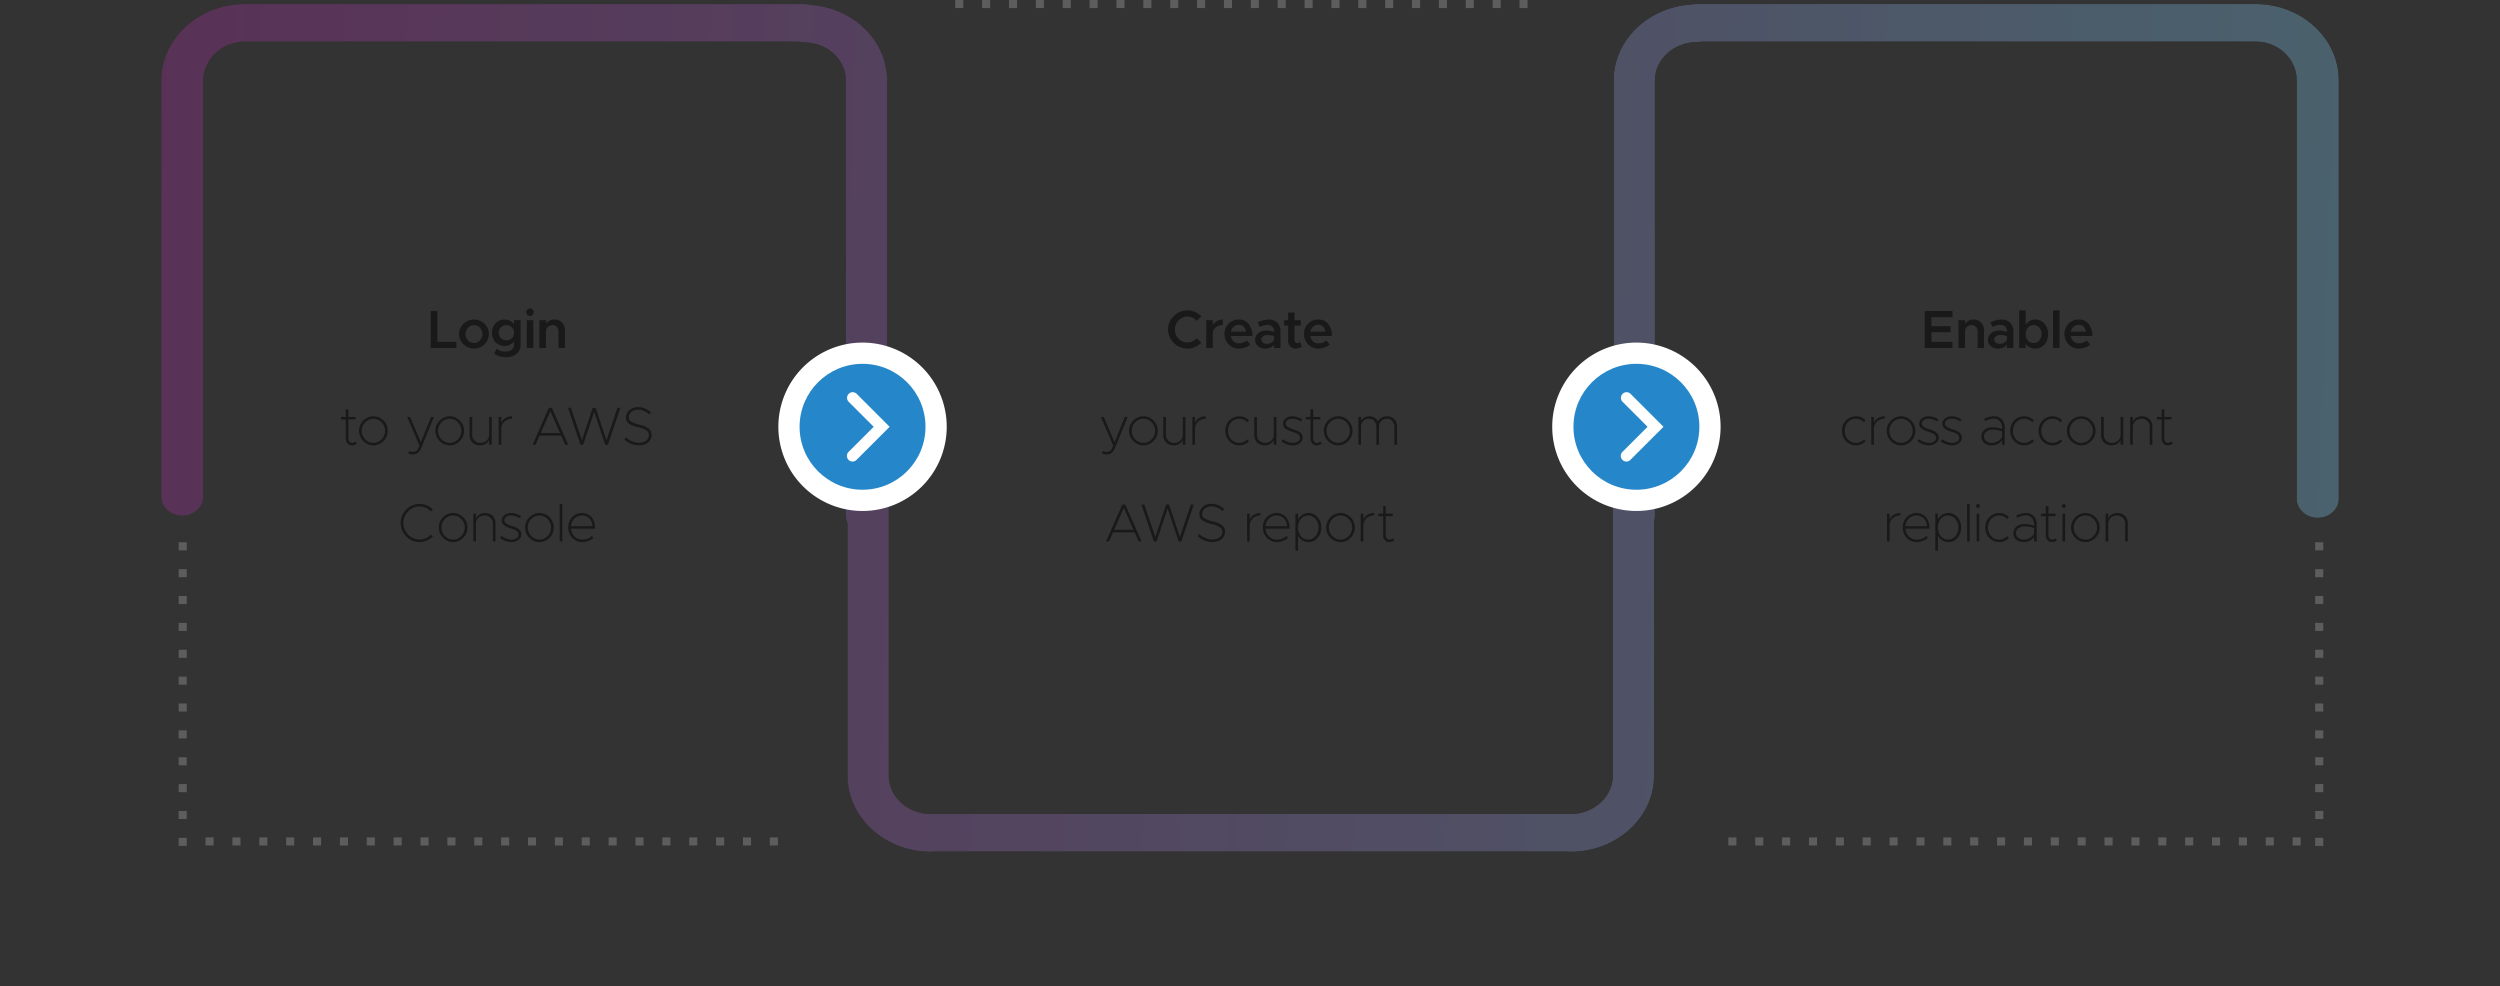 <svg id="Group_13985" data-name="Group 13985" xmlns="http://www.w3.org/2000/svg" xmlns:xlink="http://www.w3.org/1999/xlink" width="930.391" height="366.995" viewBox="0 0 930.391 366.995">
  <rect x="0" y="0" width="930.391" height="366.995" fill="#333333" stroke="none"/>
  <defs>
    <linearGradient id="linear-gradient" x1="0.753" y1="0.468" x2="0.221" y2="0.46" gradientUnits="objectBoundingBox">
      <stop offset="0" stop-color="#7ce1ff"/>
      <stop offset="1" stop-color="#be16a4"/>
    </linearGradient>
    <clipPath id="clip-path">
      <rect id="Rectangle_8108" data-name="Rectangle 8108" width="930.391" height="366.995" fill="none"/>
    </clipPath>
    <clipPath id="clip-path-2">
      <rect id="Rectangle_8101" data-name="Rectangle 8101" width="930.391" height="366.995" fill="url(#linear-gradient)"/>
    </clipPath>
    <clipPath id="clip-path-3">
      <rect id="Rectangle_8100" data-name="Rectangle 8100" width="930.391" height="365.498" transform="translate(0 1.497)" fill="url(#linear-gradient)"/>
    </clipPath>
    <clipPath id="clip-path-4">
      <path id="Path_76418" data-name="Path 76418" d="M631.212,1.5a8.469,8.469,0,0,0-1.695.172c-16.175,1-28.985,13.277-28.985,28.228V185.241a6.46,6.46,0,0,0-.3,1.946V288.7c0,7.69-6.8,13.973-15.2,14.241-.237-.02-.477-.032-.72-.032H346.07c-.173,0-.345.007-.515.017-8.248-.438-14.793-6.65-14.793-14.227V187.188a6.488,6.488,0,0,0-.6-2.731V30.026c0-14.847-12.538-27.059-28.494-28.207a8.472,8.472,0,0,0-2.3-.318H91.121C74.025,1.5,60,14.354,60,30.026V184.911c0,3.871,3.574,7.02,7.823,7.02s7.823-3.149,7.823-7.02V30.026c0-7.929,6.877-14.545,15.474-14.545H297.081a8.344,8.344,0,0,0,2.183.291c8.6,0,15.55,6.394,15.55,14.255V192.07a6.488,6.488,0,0,0,.6,2.731v93.9c0,15.6,13.923,28.3,31.1,28.3a8.393,8.393,0,0,0,1.324-.106H583.082a8.594,8.594,0,0,0,1.331.106c17.17,0,31.164-12.694,31.164-28.3v-94.81a6.462,6.462,0,0,0,.3-1.947V29.9c0-7.86,7.065-14.254,15.722-14.254a8.541,8.541,0,0,0,1.672-.166H839.452c8.527,0,15.292,6.491,15.292,14.42V185.7c0,3.871,3.574,7.021,7.824,7.021s7.823-3.15,7.823-7.021V29.9c0-15.671-13.912-28.4-30.939-28.4Z" fill="url(#linear-gradient)"/>
    </clipPath>
    <clipPath id="clip-path-5">
      <rect id="Rectangle_8099" data-name="Rectangle 8099" width="930.391" height="365.494" transform="translate(0 1.501)" fill="url(#linear-gradient)"/>
    </clipPath>
  </defs>
  <g id="Group_13984" data-name="Group 13984" clip-path="url(#clip-path)">
    <g id="Group_13977" data-name="Group 13977">
      <g id="Group_13976" data-name="Group 13976" clip-path="url(#clip-path-2)">
        <g id="Group_13975" data-name="Group 13975" opacity="0.654">
          <g id="Group_13974" data-name="Group 13974">
            <g id="Group_13973" data-name="Group 13973" clip-path="url(#clip-path-3)">
              <g id="Group_13972" data-name="Group 13972">
                <g id="Group_13971" data-name="Group 13971" clip-path="url(#clip-path-4)">
                  <g id="Group_13970" data-name="Group 13970" opacity="0.448">
                    <g id="Group_13969" data-name="Group 13969">
                      <g id="Group_13968" data-name="Group 13968" clip-path="url(#clip-path-5)">
                        <g id="Group_13967" data-name="Group 13967">
                          <g id="Group_13966" data-name="Group 13966" clip-path="url(#clip-path-5)">
                            <path id="Path_76417" data-name="Path 76417" d="M465.2,549.742l930.391-365.494L465.2-181.246-465.2,184.248Z" fill="url(#linear-gradient)"/>
                          </g>
                        </g>
                      </g>
                    </g>
                  </g>
                </g>
              </g>
            </g>
          </g>
        </g>
      </g>
    </g>
    <path id="Path_76419" data-name="Path 76419" d="M162.79,127.221h7.06v2.28h-9.56v-13.74h2.5Z" fill="#191919"/>
    <g id="Group_13979" data-name="Group 13979">
      <g id="Group_13978" data-name="Group 13978" clip-path="url(#clip-path)">
        <path id="Path_76420" data-name="Path 76420" d="M173.63,129.011a5.509,5.509,0,0,1-2.03-1.98,5.253,5.253,0,0,1,0-5.41,5.613,5.613,0,0,1,4.81-2.7,5.547,5.547,0,0,1,4.78,2.7,5.314,5.314,0,0,1,0,5.41,5.6,5.6,0,0,1-7.56,1.98m4.34-1.8a3.235,3.235,0,0,0,1.14-1.22,3.431,3.431,0,0,0,.42-1.67,3.376,3.376,0,0,0-.42-1.66,3.258,3.258,0,0,0-1.14-1.21,2.889,2.889,0,0,0-1.56-.45,2.921,2.921,0,0,0-1.58.45,3.414,3.414,0,0,0,0,5.76,2.921,2.921,0,0,0,1.58.45,2.889,2.889,0,0,0,1.56-.45" fill="#191919"/>
        <path id="Path_76421" data-name="Path 76421" d="M193.75,119.161v9.24a4.125,4.125,0,0,1-.69,2.35,4.636,4.636,0,0,1-1.92,1.61,6.475,6.475,0,0,1-2.79.58,8.021,8.021,0,0,1-2.48-.381,6.146,6.146,0,0,1-1.96-1l.9-1.779a3.836,3.836,0,0,0,1.39.79,5.478,5.478,0,0,0,1.77.29,3.923,3.923,0,0,0,2.42-.681,2.2,2.2,0,0,0,.9-1.859V127a4.175,4.175,0,0,1-1.54,1.29,4.506,4.506,0,0,1-2,.45,4.567,4.567,0,0,1-2.38-.63,4.421,4.421,0,0,1-1.66-1.75,5.3,5.3,0,0,1-.6-2.54,5.234,5.234,0,0,1,.6-2.53,4.43,4.43,0,0,1,1.66-1.741,4.576,4.576,0,0,1,2.38-.629,4.516,4.516,0,0,1,2.04.469,3.883,3.883,0,0,1,1.5,1.29v-1.519Zm-3.26,6.7a2.765,2.765,0,0,0,.8-2.04,2.729,2.729,0,0,0-.8-2.03,3,3,0,0,0-4.06,0,2.729,2.729,0,0,0-.8,2.03,2.781,2.781,0,0,0,.79,2.04,2.731,2.731,0,0,0,2.03.8,2.763,2.763,0,0,0,2.04-.8" fill="#191919"/>
        <path id="Path_76422" data-name="Path 76422" d="M196.26,117.181a1.357,1.357,0,0,1-.41-.98,1.325,1.325,0,0,1,.41-.97,1.349,1.349,0,0,1,.99-.41,1.3,1.3,0,0,1,.96.41,1.347,1.347,0,0,1,.4.97,1.38,1.38,0,0,1-.4.98,1.279,1.279,0,0,1-.96.419,1.331,1.331,0,0,1-.99-.419m-.23,1.98h2.44V129.5h-2.44Z" fill="#191919"/>
        <path id="Path_76423" data-name="Path 76423" d="M208.369,119.431a3.554,3.554,0,0,1,1.37,1.42,4.3,4.3,0,0,1,.49,2.07v6.58h-2.38v-6.1a2.473,2.473,0,0,0-.61-1.731,2.03,2.03,0,0,0-1.57-.67,2.556,2.556,0,0,0-1.78.651,2.058,2.058,0,0,0-.72,1.59V129.5h-2.44v-10.34h2.44v1.36a3.357,3.357,0,0,1,1.33-1.17,4.092,4.092,0,0,1,1.87-.43,3.913,3.913,0,0,1,2,.51" fill="#191919"/>
        <path id="Path_76424" data-name="Path 76424" d="M132.84,165.081a3.029,3.029,0,0,1-1.92.66,2.02,2.02,0,0,1-1.61-.74,2.829,2.829,0,0,1-.63-1.9v-7.02h-1.76v-.92h1.76v-2.84h.98v2.84h2.66v.92h-2.66v7.02a1.979,1.979,0,0,0,.37,1.23,1.14,1.14,0,0,0,.95.49,2.1,2.1,0,0,0,.72-.13,2.047,2.047,0,0,0,.64-.37Z" fill="#191919"/>
        <path id="Path_76425" data-name="Path 76425" d="M136.31,165a5.574,5.574,0,0,1-1.96-1.98,5.358,5.358,0,0,1,0-5.4,5.491,5.491,0,0,1,1.96-1.97,5.205,5.205,0,0,1,5.32,0,5.4,5.4,0,0,1,1.95,1.97,5.422,5.422,0,0,1,0,5.4,5.483,5.483,0,0,1-1.95,1.98,5.151,5.151,0,0,1-5.32,0m4.82-.79a4.511,4.511,0,0,0,1.58-1.65,4.458,4.458,0,0,0,.59-2.24,4.409,4.409,0,0,0-.59-2.231,4.542,4.542,0,0,0-1.58-1.639,4.022,4.022,0,0,0-2.15-.611,4.12,4.12,0,0,0-2.17.611,4.491,4.491,0,0,0-1.6,1.639,4.419,4.419,0,0,0-.59,2.231,4.552,4.552,0,0,0,2.19,3.89,4.119,4.119,0,0,0,2.17.61,4.021,4.021,0,0,0,2.15-.61" fill="#191919"/>
        <path id="Path_76426" data-name="Path 76426" d="M152,168.761l.26-.92a3.175,3.175,0,0,0,1.36.32,1.955,1.955,0,0,0,1.86-.96l.62-1.4-4.56-10.64h1.06l4.02,9.42,3.82-9.42h1.06L156.7,166.9a3.647,3.647,0,0,1-1.21,1.649,3.224,3.224,0,0,1-1.85.55,3.875,3.875,0,0,1-1.64-.34" fill="#191919"/>
        <path id="Path_76427" data-name="Path 76427" d="M164.71,165a5.574,5.574,0,0,1-1.96-1.98,5.358,5.358,0,0,1,0-5.4,5.491,5.491,0,0,1,1.96-1.97,5.205,5.205,0,0,1,5.32,0,5.409,5.409,0,0,1,1.95,1.97,5.422,5.422,0,0,1,0,5.4,5.491,5.491,0,0,1-1.95,1.98,5.151,5.151,0,0,1-5.32,0m4.82-.79a4.594,4.594,0,0,0,2.17-3.89,4.419,4.419,0,0,0-.59-2.231,4.542,4.542,0,0,0-1.58-1.639,4.022,4.022,0,0,0-2.15-.611,4.12,4.12,0,0,0-2.17.611,4.483,4.483,0,0,0-1.6,1.639,4.419,4.419,0,0,0-.59,2.231,4.552,4.552,0,0,0,2.19,3.89,4.119,4.119,0,0,0,2.17.61,4.021,4.021,0,0,0,2.15-.61" fill="#191919"/>
        <path id="Path_76428" data-name="Path 76428" d="M183,155.161V165.5h-.98v-1.74a3.137,3.137,0,0,1-1.31,1.441,4.317,4.317,0,0,1-4.09.049,3.466,3.466,0,0,1-1.37-1.37,4.037,4.037,0,0,1-.49-2v-6.72h.98v6.581a3.042,3.042,0,0,0,.84,2.219,2.911,2.911,0,0,0,2.18.861,3.49,3.49,0,0,0,1.67-.4,2.946,2.946,0,0,0,1.59-2.66v-6.6Z" fill="#191919"/>
        <path id="Path_76429" data-name="Path 76429" d="M188.049,155.621a4.54,4.54,0,0,1,2.51-.7v.92a4.227,4.227,0,0,0-2.07.5,3.632,3.632,0,0,0-1.42,1.38,3.918,3.918,0,0,0-.51,2v5.78h-.98v-10.34h.98v2.26a3.56,3.56,0,0,1,1.49-1.8" fill="#191919"/>
        <path id="Path_76430" data-name="Path 76430" d="M210.339,165.5l-1.5-3.379h-8.02l-1.5,3.379h-1.1l6.06-13.741h1.1l6.06,13.741Zm-9.1-4.34h7.18l-3.58-8.16Z" fill="#191919"/>
        <path id="Path_76431" data-name="Path 76431" d="M211.379,151.761h1.1l4.08,12.1,4.02-12.1h1.1l4.02,12.1,4.08-12.1h1.1l-4.64,13.741h-1.02l-4.08-12.281-4.1,12.281h-1.02Z" fill="#191919"/>
        <path id="Path_76432" data-name="Path 76432" d="M234.829,165.152a7.3,7.3,0,0,1-2.45-1.61l.62-.781a6.82,6.82,0,0,0,2.19,1.471,6.672,6.672,0,0,0,2.63.529,4.833,4.833,0,0,0,1.93-.359,3.027,3.027,0,0,0,1.29-1,2.376,2.376,0,0,0,.46-1.42,2.122,2.122,0,0,0-.94-1.8,8.95,8.95,0,0,0-3.08-1.18,9.274,9.274,0,0,1-3.43-1.349,2.644,2.644,0,0,1-1.07-2.231,3.6,3.6,0,0,1,.58-2.01,4,4,0,0,1,1.6-1.4,5.07,5.07,0,0,1,2.3-.51,6.451,6.451,0,0,1,2.53.51,7.668,7.668,0,0,1,2.23,1.45l-.62.78a6.654,6.654,0,0,0-1.97-1.31,5.588,5.588,0,0,0-2.23-.47,3.972,3.972,0,0,0-1.76.38,2.981,2.981,0,0,0-1.21,1.03,2.6,2.6,0,0,0-.43,1.47,1.83,1.83,0,0,0,.93,1.6,10.642,10.642,0,0,0,3.05,1.119,8.821,8.821,0,0,1,3.43,1.44,2.92,2.92,0,0,1,1.09,2.4,3.432,3.432,0,0,1-.58,1.949,3.927,3.927,0,0,1-1.64,1.37,5.762,5.762,0,0,1-2.48.5,7.849,7.849,0,0,1-2.97-.569" fill="#191919"/>
        <path id="Path_76433" data-name="Path 76433" d="M152.65,200.771a7.273,7.273,0,0,1-2.58-2.609,6.99,6.99,0,0,1,0-7.071,7.3,7.3,0,0,1,2.58-2.6,6.793,6.793,0,0,1,6.18-.42,7,7,0,0,1,2.26,1.55l-.7.7a6.251,6.251,0,0,0-1.94-1.351,5.6,5.6,0,0,0-2.3-.489,5.707,5.707,0,0,0-3.01.84,6.255,6.255,0,0,0-2.21,2.25,6.1,6.1,0,0,0,0,6.109,6.254,6.254,0,0,0,2.21,2.261,5.725,5.725,0,0,0,3.01.84,5.589,5.589,0,0,0,2.3-.49,6.248,6.248,0,0,0,1.94-1.35l.7.7a7.312,7.312,0,0,1-2.26,1.54,6.622,6.622,0,0,1-2.68.561,6.692,6.692,0,0,1-3.5-.971" fill="#191919"/>
        <path id="Path_76434" data-name="Path 76434" d="M165.98,201a5.574,5.574,0,0,1-1.96-1.98,5.358,5.358,0,0,1,0-5.4,5.5,5.5,0,0,1,1.96-1.97,5.211,5.211,0,0,1,5.32,0,5.417,5.417,0,0,1,1.95,1.97,5.422,5.422,0,0,1,0,5.4A5.491,5.491,0,0,1,171.3,201a5.151,5.151,0,0,1-5.32,0m4.82-.79a4.594,4.594,0,0,0,2.17-3.89,4.415,4.415,0,0,0-.59-2.23,4.536,4.536,0,0,0-1.58-1.64,4.021,4.021,0,0,0-2.15-.61,4.119,4.119,0,0,0-2.17.61,4.478,4.478,0,0,0-1.6,1.64,4.415,4.415,0,0,0-.59,2.23,4.552,4.552,0,0,0,2.19,3.89,4.119,4.119,0,0,0,2.17.61,4.021,4.021,0,0,0,2.15-.61" fill="#191919"/>
        <path id="Path_76435" data-name="Path 76435" d="M182.54,191.411a3.465,3.465,0,0,1,1.38,1.37,4.04,4.04,0,0,1,.49,2v6.72h-.98v-6.58a3.034,3.034,0,0,0-.85-2.209,2.9,2.9,0,0,0-2.17-.871,3.49,3.49,0,0,0-1.67.4,3.02,3.02,0,0,0-1.18,1.1,2.921,2.921,0,0,0-.43,1.561v6.6h-.98v-10.34h.98v1.76a3.186,3.186,0,0,1,1.32-1.45,3.972,3.972,0,0,1,2.08-.55,4.1,4.1,0,0,1,2.01.49" fill="#191919"/>
        <path id="Path_76436" data-name="Path 76436" d="M188.13,201.331a7.044,7.044,0,0,1-2.04-1.13l.56-.74a8.106,8.106,0,0,0,1.86,1,5.284,5.284,0,0,0,1.86.36,3.254,3.254,0,0,0,1.89-.53,1.541,1.541,0,0,0,.769-1.29,1.633,1.633,0,0,0-.679-1.36,6.943,6.943,0,0,0-2.181-.96,7.727,7.727,0,0,1-2.649-1.26,2.171,2.171,0,0,1-.79-1.72,2.346,2.346,0,0,1,.47-1.42,3.115,3.115,0,0,1,1.26-1,4.169,4.169,0,0,1,1.75-.36,6.094,6.094,0,0,1,1.88.31,8.042,8.042,0,0,1,1.82.85l-.54.76a6.334,6.334,0,0,0-1.571-.74,5.311,5.311,0,0,0-1.589-.26,3.061,3.061,0,0,0-1.771.5,1.44,1.44,0,0,0-.059,2.469,8.2,8.2,0,0,0,2.27.991,7.374,7.374,0,0,1,2.55,1.23,2.306,2.306,0,0,1,.81,1.85,2.357,2.357,0,0,1-.49,1.45,3.363,3.363,0,0,1-1.331,1.03,4.362,4.362,0,0,1-1.819.38,6.6,6.6,0,0,1-2.24-.41" fill="#191919"/>
        <path id="Path_76437" data-name="Path 76437" d="M198.1,201a5.574,5.574,0,0,1-1.96-1.98,5.358,5.358,0,0,1,0-5.4,5.5,5.5,0,0,1,1.96-1.97,5.211,5.211,0,0,1,5.32,0,5.417,5.417,0,0,1,1.95,1.97,5.422,5.422,0,0,1,0,5.4,5.491,5.491,0,0,1-1.95,1.98,5.151,5.151,0,0,1-5.32,0m4.82-.79a4.594,4.594,0,0,0,2.17-3.89,4.415,4.415,0,0,0-.59-2.23,4.536,4.536,0,0,0-1.58-1.64,4.021,4.021,0,0,0-2.15-.61,4.119,4.119,0,0,0-2.17.61,4.478,4.478,0,0,0-1.6,1.64,4.415,4.415,0,0,0-.59,2.23,4.552,4.552,0,0,0,2.19,3.89,4.119,4.119,0,0,0,2.17.61,4.021,4.021,0,0,0,2.15-.61" fill="#191919"/>
        <rect id="Rectangle_8102" data-name="Rectangle 8102" width="0.98" height="13.98" transform="translate(208.29 187.521)" fill="#191919"/>
        <path id="Path_76438" data-name="Path 76438" d="M218.66,200.461a3.838,3.838,0,0,0,1.569-1l.64.68a4.638,4.638,0,0,1-1.849,1.15,6.883,6.883,0,0,1-2.411.451,4.789,4.789,0,0,1-2.55-.731,5.332,5.332,0,0,1-1.89-1.979,5.746,5.746,0,0,1-.02-5.46,5.123,5.123,0,0,1,1.85-1.941,4.872,4.872,0,0,1,2.571-.71,4.509,4.509,0,0,1,4.3,2.76,7.314,7.314,0,0,1,.6,3.061h-9a4.727,4.727,0,0,0,.67,2.059,4.237,4.237,0,0,0,1.491,1.481,3.847,3.847,0,0,0,1.979.54,5.939,5.939,0,0,0,2.051-.361m-4.051-8.11a4.118,4.118,0,0,0-1.47,1.42,4.557,4.557,0,0,0-.67,2.051h8.021a4.373,4.373,0,0,0-1.151-2.88,3.625,3.625,0,0,0-2.75-1.1,3.949,3.949,0,0,0-1.98.51" fill="#191919"/>
        <path id="Path_76439" data-name="Path 76439" d="M438.33,128.77a7.411,7.411,0,0,1-2.65-2.609,6.808,6.808,0,0,1,0-7.071,7.441,7.441,0,0,1,2.65-2.6,7.079,7.079,0,0,1,6.41-.38,7.47,7.47,0,0,1,2.37,1.63l-1.78,1.66a4.932,4.932,0,0,0-1.55-1.17,4.246,4.246,0,0,0-1.87-.431,4.371,4.371,0,0,0-2.32.66,4.933,4.933,0,0,0-1.72,1.771,4.82,4.82,0,0,0,0,4.8,4.919,4.919,0,0,0,1.72,1.769,4.4,4.4,0,0,0,4.19.241,4.693,4.693,0,0,0,1.55-1.18l1.78,1.639a7.13,7.13,0,0,1-5.2,2.241,6.971,6.971,0,0,1-3.58-.971" fill="#191919"/>
        <path id="Path_76440" data-name="Path 76440" d="M452.83,119.511a4.221,4.221,0,0,1,2.22-.59V121a3.9,3.9,0,0,0-2.68.9,3.016,3.016,0,0,0-1.02,2.38V129.5h-2.44v-10.34h2.44v1.96a3.8,3.8,0,0,1,1.48-1.61" fill="#191919"/>
        <path id="Path_76441" data-name="Path 76441" d="M462.64,127.481a3.784,3.784,0,0,0,1.29-.78l1.4,1.439a4.847,4.847,0,0,1-1.86,1.151,6.641,6.641,0,0,1-2.34.45,5.432,5.432,0,0,1-2.72-.7,5.235,5.235,0,0,1-1.97-1.941,5.761,5.761,0,0,1-.03-5.559,5.124,5.124,0,0,1,1.91-1.92,5.235,5.235,0,0,1,2.67-.7,4.568,4.568,0,0,1,3.73,1.639,6.846,6.846,0,0,1,1.35,4.481h-8a3.369,3.369,0,0,0,1,1.99,2.783,2.783,0,0,0,1.98.75,4.474,4.474,0,0,0,1.59-.3m-3.51-5.91a3.216,3.216,0,0,0-1.04,1.85h5.62a3.267,3.267,0,0,0-.87-1.84,2.428,2.428,0,0,0-1.81-.7,2.814,2.814,0,0,0-1.9.69" fill="#191919"/>
        <path id="Path_76442" data-name="Path 76442" d="M475.359,120.111a4.286,4.286,0,0,1,1.191,3.17v6.22h-2.38v-1.22a3.86,3.86,0,0,1-1.441,1.07,4.4,4.4,0,0,1-1.8.39,4.554,4.554,0,0,1-1.969-.41,3.289,3.289,0,0,1-1.37-1.16,3.04,3.04,0,0,1-.5-1.73,2.976,2.976,0,0,1,.559-1.78,3.738,3.738,0,0,1,1.521-1.22,5.012,5.012,0,0,1,2.12-.44,8.492,8.492,0,0,1,2.88.54v-.26a2.414,2.414,0,0,0-.611-1.69,2.466,2.466,0,0,0-1.91-.67,6.38,6.38,0,0,0-2.8.78l-.839-1.7a9.394,9.394,0,0,1,4.12-1.08,4.361,4.361,0,0,1,3.229,1.19m-2.16,7.39a1.912,1.912,0,0,0,.971-1.24v-1.18a8.319,8.319,0,0,0-2.521-.38,2.592,2.592,0,0,0-1.58.47,1.421,1.421,0,0,0-.64,1.19,1.386,1.386,0,0,0,.581,1.16,2.347,2.347,0,0,0,1.46.44,3.373,3.373,0,0,0,1.729-.46" fill="#191919"/>
        <path id="Path_76443" data-name="Path 76443" d="M484.51,128.921a3.5,3.5,0,0,1-2.221.82,2.775,2.775,0,0,1-2.09-.84,2.955,2.955,0,0,1-.809-2.14v-5.58h-1.5v-2.02h1.5v-2.84h2.359v2.84h2.341v2.02h-2.341v5.28a1.251,1.251,0,0,0,.3.86.924.924,0,0,0,.72.34,1.661,1.661,0,0,0,.59-.11,1.265,1.265,0,0,0,.45-.27Z" fill="#191919"/>
        <path id="Path_76444" data-name="Path 76444" d="M492.219,127.481a3.774,3.774,0,0,0,1.29-.78l1.4,1.439a4.84,4.84,0,0,1-1.86,1.151,6.642,6.642,0,0,1-2.34.45,5.435,5.435,0,0,1-2.72-.7,5.233,5.233,0,0,1-1.969-1.941,5.757,5.757,0,0,1-.031-5.559,5.131,5.131,0,0,1,1.91-1.92,5.235,5.235,0,0,1,2.67-.7,4.568,4.568,0,0,1,3.73,1.639,6.846,6.846,0,0,1,1.35,4.481h-8a3.369,3.369,0,0,0,1,1.99,2.787,2.787,0,0,0,1.98.75,4.474,4.474,0,0,0,1.59-.3m-3.51-5.91a3.221,3.221,0,0,0-1.04,1.85h5.62a3.267,3.267,0,0,0-.87-1.84,2.428,2.428,0,0,0-1.81-.7,2.814,2.814,0,0,0-1.9.69" fill="#191919"/>
        <path id="Path_76445" data-name="Path 76445" d="M410.17,168.761l.26-.92a3.175,3.175,0,0,0,1.36.32,1.955,1.955,0,0,0,1.86-.96l.62-1.4-4.56-10.64h1.06l4.02,9.42,3.82-9.42h1.06l-4.8,11.741a3.647,3.647,0,0,1-1.21,1.649,3.224,3.224,0,0,1-1.85.55,3.875,3.875,0,0,1-1.64-.34" fill="#191919"/>
        <path id="Path_76446" data-name="Path 76446" d="M422.88,165a5.574,5.574,0,0,1-1.96-1.98,5.358,5.358,0,0,1,0-5.4,5.491,5.491,0,0,1,1.96-1.97,5.205,5.205,0,0,1,5.32,0,5.409,5.409,0,0,1,1.95,1.97,5.422,5.422,0,0,1,0,5.4A5.491,5.491,0,0,1,428.2,165a5.151,5.151,0,0,1-5.32,0m4.82-.79a4.594,4.594,0,0,0,2.17-3.89,4.419,4.419,0,0,0-.59-2.231,4.542,4.542,0,0,0-1.58-1.639,4.022,4.022,0,0,0-2.15-.611,4.12,4.12,0,0,0-2.17.611,4.483,4.483,0,0,0-1.6,1.639,4.419,4.419,0,0,0-.59,2.231,4.552,4.552,0,0,0,2.19,3.89,4.119,4.119,0,0,0,2.17.61,4.021,4.021,0,0,0,2.15-.61" fill="#191919"/>
        <path id="Path_76447" data-name="Path 76447" d="M441.169,155.161V165.5h-.98v-1.74a3.137,3.137,0,0,1-1.31,1.441,4.317,4.317,0,0,1-4.09.049,3.465,3.465,0,0,1-1.37-1.37,4.037,4.037,0,0,1-.489-2v-6.72h.979v6.581a3.042,3.042,0,0,0,.84,2.219,2.913,2.913,0,0,0,2.181.861,3.489,3.489,0,0,0,1.669-.4,2.956,2.956,0,0,0,1.171-1.1,2.987,2.987,0,0,0,.419-1.561v-6.6Z" fill="#191919"/>
        <path id="Path_76448" data-name="Path 76448" d="M446.219,155.621a4.54,4.54,0,0,1,2.51-.7v.92a4.227,4.227,0,0,0-2.07.5,3.632,3.632,0,0,0-1.42,1.38,3.918,3.918,0,0,0-.51,2v5.78h-.98v-10.34h.98v2.26a3.56,3.56,0,0,1,1.49-1.8" fill="#191919"/>
        <path id="Path_76449" data-name="Path 76449" d="M458.569,165.032a5.035,5.035,0,0,1-1.88-1.95,5.647,5.647,0,0,1-.68-2.76,5.586,5.586,0,0,1,.68-2.75,5.053,5.053,0,0,1,1.88-1.941,5.13,5.13,0,0,1,2.66-.71,4.808,4.808,0,0,1,1.94.4,5.252,5.252,0,0,1,1.64,1.12l-.68.679a4.32,4.32,0,0,0-1.33-.94,3.754,3.754,0,0,0-1.57-.34,4.053,4.053,0,0,0-3.67,2.191,5.063,5.063,0,0,0,0,4.59,4.173,4.173,0,0,0,1.51,1.61,4.045,4.045,0,0,0,2.16.59,3.823,3.823,0,0,0,1.58-.34,4.111,4.111,0,0,0,1.34-.961l.68.681a5.1,5.1,0,0,1-1.65,1.14,4.9,4.9,0,0,1-1.95.4,5.13,5.13,0,0,1-2.66-.71" fill="#191919"/>
        <path id="Path_76450" data-name="Path 76450" d="M475.029,155.161V165.5h-.98v-1.74a3.143,3.143,0,0,1-1.31,1.441,4.317,4.317,0,0,1-4.09.049,3.459,3.459,0,0,1-1.37-1.37,4.037,4.037,0,0,1-.49-2v-6.72h.98v6.581a3.042,3.042,0,0,0,.84,2.219,2.91,2.91,0,0,0,2.18.861,3.49,3.49,0,0,0,1.67-.4,2.946,2.946,0,0,0,1.59-2.66v-6.6Z" fill="#191919"/>
        <path id="Path_76451" data-name="Path 76451" d="M478.889,165.331a7.071,7.071,0,0,1-2.04-1.13l.561-.74a8.085,8.085,0,0,0,1.86,1,5.283,5.283,0,0,0,1.859.36,3.26,3.26,0,0,0,1.891-.53,1.541,1.541,0,0,0,.769-1.29,1.633,1.633,0,0,0-.679-1.36,6.943,6.943,0,0,0-2.181-.96,7.735,7.735,0,0,1-2.649-1.261,2.166,2.166,0,0,1-.79-1.719,2.341,2.341,0,0,1,.469-1.42,3.142,3.142,0,0,1,1.26-1,4.157,4.157,0,0,1,1.75-.361,6.091,6.091,0,0,1,1.88.311,7.98,7.98,0,0,1,1.82.85l-.54.759a6.393,6.393,0,0,0-1.569-.74,5.334,5.334,0,0,0-1.591-.26,3.055,3.055,0,0,0-1.769.5,1.44,1.44,0,0,0-.061,2.47,8.227,8.227,0,0,0,2.271.99,7.376,7.376,0,0,1,2.549,1.231,2.306,2.306,0,0,1,.811,1.85,2.357,2.357,0,0,1-.49,1.45,3.374,3.374,0,0,1-1.33,1.03,4.375,4.375,0,0,1-1.821.38,6.605,6.605,0,0,1-2.24-.41" fill="#191919"/>
        <path id="Path_76452" data-name="Path 76452" d="M491.89,165.081a3.031,3.031,0,0,1-1.921.66,2.02,2.02,0,0,1-1.609-.74,2.829,2.829,0,0,1-.63-1.9v-7.02h-1.761v-.92h1.761v-2.84h.979v2.84h2.66v.92h-2.66v7.02a1.978,1.978,0,0,0,.37,1.23,1.143,1.143,0,0,0,.951.49,2.094,2.094,0,0,0,.719-.13,2.041,2.041,0,0,0,.641-.37Z" fill="#191919"/>
        <path id="Path_76453" data-name="Path 76453" d="M495.36,165a5.558,5.558,0,0,1-1.96-1.98,5.352,5.352,0,0,1,0-5.4,5.475,5.475,0,0,1,1.96-1.97,5.205,5.205,0,0,1,5.32,0,5.406,5.406,0,0,1,1.949,1.97,5.416,5.416,0,0,1,0,5.4A5.488,5.488,0,0,1,500.68,165a5.151,5.151,0,0,1-5.32,0m4.82-.79a4.519,4.519,0,0,0,1.58-1.65,4.468,4.468,0,0,0,.59-2.24,4.419,4.419,0,0,0-.59-2.231,4.55,4.55,0,0,0-1.58-1.639,4.022,4.022,0,0,0-2.15-.611,4.12,4.12,0,0,0-2.17.611,4.483,4.483,0,0,0-1.6,1.639,4.42,4.42,0,0,0-.591,2.231,4.556,4.556,0,0,0,2.191,3.89,4.119,4.119,0,0,0,2.17.61,4.021,4.021,0,0,0,2.15-.61" fill="#191919"/>
        <path id="Path_76454" data-name="Path 76454" d="M518.18,155.411a3.411,3.411,0,0,1,1.27,1.37,4.261,4.261,0,0,1,.459,2v6.74h-.979v-6.6a3.209,3.209,0,0,0-.771-2.21,2.49,2.49,0,0,0-1.95-.87,2.963,2.963,0,0,0-2.16.82,2.836,2.836,0,0,0-.84,2.12v6.74h-.979v-6.6a3.232,3.232,0,0,0-.76-2.22,2.5,2.5,0,0,0-1.961-.86,2.957,2.957,0,0,0-2.159.82,2.829,2.829,0,0,0-.841,2.12v6.74h-.979v-10.36h.979v1.56a2.7,2.7,0,0,1,1.181-1.31,3.813,3.813,0,0,1,1.96-.49,3.488,3.488,0,0,1,1.88.51,3.353,3.353,0,0,1,1.259,1.41,3.545,3.545,0,0,1,1.431-1.41,4.352,4.352,0,0,1,2.13-.51,3.462,3.462,0,0,1,1.83.49" fill="#191919"/>
      </g>
    </g>
    <path id="Path_76455" data-name="Path 76455" d="M423.74,201.5l-1.5-3.379h-8.02l-1.5,3.379h-1.1l6.06-13.739h1.1l6.06,13.739Zm-9.1-4.34h7.18L418.24,189Z" fill="#191919"/>
    <path id="Path_76456" data-name="Path 76456" d="M424.779,187.761h1.1l4.08,12.1,4.02-12.1h1.1l4.02,12.1,4.08-12.1h1.1l-4.64,13.74h-1.02l-4.08-12.28-4.1,12.28h-1.02Z" fill="#191919"/>
    <g id="Group_13981" data-name="Group 13981">
      <g id="Group_13980" data-name="Group 13980" clip-path="url(#clip-path)">
        <path id="Path_76457" data-name="Path 76457" d="M448.23,201.152a7.3,7.3,0,0,1-2.45-1.61l.62-.781a6.82,6.82,0,0,0,2.19,1.471,6.672,6.672,0,0,0,2.63.529,4.833,4.833,0,0,0,1.93-.359,3.027,3.027,0,0,0,1.29-1,2.376,2.376,0,0,0,.46-1.42,2.122,2.122,0,0,0-.94-1.8A8.953,8.953,0,0,0,450.88,195a9.289,9.289,0,0,1-3.43-1.35,2.64,2.64,0,0,1-1.07-2.23,3.6,3.6,0,0,1,.58-2.01,4,4,0,0,1,1.6-1.4,5.083,5.083,0,0,1,2.3-.509,6.468,6.468,0,0,1,2.53.509,7.672,7.672,0,0,1,2.23,1.451l-.62.78a6.656,6.656,0,0,0-1.97-1.311,5.6,5.6,0,0,0-2.23-.469,3.985,3.985,0,0,0-1.76.379,2.975,2.975,0,0,0-1.21,1.031,2.6,2.6,0,0,0-.43,1.469,1.829,1.829,0,0,0,.93,1.6,10.642,10.642,0,0,0,3.05,1.119,8.821,8.821,0,0,1,3.43,1.441,2.918,2.918,0,0,1,1.09,2.4,3.432,3.432,0,0,1-.58,1.949,3.927,3.927,0,0,1-1.64,1.37,5.762,5.762,0,0,1-2.48.5,7.849,7.849,0,0,1-2.97-.569" fill="#191919"/>
        <path id="Path_76458" data-name="Path 76458" d="M466.59,191.621a4.54,4.54,0,0,1,2.51-.7v.92a4.23,4.23,0,0,0-2.07.5,3.632,3.632,0,0,0-1.42,1.38,3.918,3.918,0,0,0-.51,2v5.78h-.98v-10.34h.98v2.26a3.56,3.56,0,0,1,1.49-1.8" fill="#191919"/>
        <path id="Path_76459" data-name="Path 76459" d="M477.15,200.461a3.841,3.841,0,0,0,1.57-1l.64.68a4.642,4.642,0,0,1-1.85,1.15,6.874,6.874,0,0,1-2.41.451,4.791,4.791,0,0,1-2.55-.731,5.321,5.321,0,0,1-1.889-1.979,5.742,5.742,0,0,1-.021-5.46,5.118,5.118,0,0,1,1.851-1.941,4.865,4.865,0,0,1,2.569-.71,4.511,4.511,0,0,1,4.3,2.76,7.33,7.33,0,0,1,.6,3.061h-9a4.727,4.727,0,0,0,.67,2.059,4.229,4.229,0,0,0,1.491,1.481,3.849,3.849,0,0,0,1.979.54,5.925,5.925,0,0,0,2.05-.361m-4.05-8.11a4.11,4.11,0,0,0-1.47,1.42,4.557,4.557,0,0,0-.67,2.051h8.02a4.368,4.368,0,0,0-1.15-2.88,3.627,3.627,0,0,0-2.75-1.1,3.949,3.949,0,0,0-1.98.51" fill="#191919"/>
        <path id="Path_76460" data-name="Path 76460" d="M489.409,191.641a5.084,5.084,0,0,1,1.7,1.96,6.217,6.217,0,0,1,0,5.45,5.058,5.058,0,0,1-1.7,1.97,4.119,4.119,0,0,1-2.349.721,4.484,4.484,0,0,1-2.34-.621,4.437,4.437,0,0,1-1.641-1.719v5.54H482.1V191.161h.979v2.081a4.358,4.358,0,0,1,1.641-1.71,4.524,4.524,0,0,1,2.34-.611,4.118,4.118,0,0,1,2.349.72m-.609,8.58a4.209,4.209,0,0,0,1.4-1.64,4.975,4.975,0,0,0,.521-2.259,4.913,4.913,0,0,0-.521-2.25,4.228,4.228,0,0,0-1.4-1.63,3.363,3.363,0,0,0-1.94-.6,3.44,3.44,0,0,0-1.94.57,3.868,3.868,0,0,0-1.35,1.59,5.289,5.289,0,0,0-.491,2.321,5.357,5.357,0,0,0,.491,2.33,3.85,3.85,0,0,0,1.35,1.6,3.433,3.433,0,0,0,1.94.571,3.371,3.371,0,0,0,1.94-.6" fill="#191919"/>
        <path id="Path_76461" data-name="Path 76461" d="M496.23,201a5.574,5.574,0,0,1-1.96-1.98,5.358,5.358,0,0,1,0-5.4,5.5,5.5,0,0,1,1.96-1.97,5.211,5.211,0,0,1,5.32,0,5.417,5.417,0,0,1,1.95,1.97,5.422,5.422,0,0,1,0,5.4,5.491,5.491,0,0,1-1.95,1.98,5.151,5.151,0,0,1-5.32,0m4.82-.79a4.511,4.511,0,0,0,1.58-1.65,4.458,4.458,0,0,0,.59-2.24,4.405,4.405,0,0,0-.59-2.23,4.537,4.537,0,0,0-1.58-1.64,4.021,4.021,0,0,0-2.15-.61,4.122,4.122,0,0,0-2.17.61,4.494,4.494,0,0,0-1.6,1.64,4.415,4.415,0,0,0-.59,2.23,4.552,4.552,0,0,0,2.19,3.89,4.122,4.122,0,0,0,2.17.61,4.021,4.021,0,0,0,2.15-.61" fill="#191919"/>
        <path id="Path_76462" data-name="Path 76462" d="M508.869,191.621a4.54,4.54,0,0,1,2.51-.7v.92a4.23,4.23,0,0,0-2.07.5,3.622,3.622,0,0,0-1.419,1.38,3.918,3.918,0,0,0-.511,2v5.78h-.98v-10.34h.98v2.26a3.56,3.56,0,0,1,1.49-1.8" fill="#191919"/>
        <path id="Path_76463" data-name="Path 76463" d="M518.9,201.081a3.029,3.029,0,0,1-1.92.66,2.022,2.022,0,0,1-1.61-.74,2.828,2.828,0,0,1-.629-1.9v-7.02h-1.761v-.92h1.761v-2.84h.979v2.84h2.66v.92h-2.66v7.02a1.978,1.978,0,0,0,.37,1.23,1.14,1.14,0,0,0,.95.49,2.1,2.1,0,0,0,.72-.13,2.046,2.046,0,0,0,.64-.37Z" fill="#191919"/>
      </g>
    </g>
    <path id="Path_76464" data-name="Path 76464" d="M726.64,118.041H718.8v3.32h7.1v2.28h-7.1v3.58h7.84v2.28H716.3v-13.74h10.34Z" fill="#191919"/>
    <g id="Group_13983" data-name="Group 13983">
      <g id="Group_13982" data-name="Group 13982" clip-path="url(#clip-path)">
        <path id="Path_76465" data-name="Path 76465" d="M736.5,119.431a3.554,3.554,0,0,1,1.37,1.42,4.306,4.306,0,0,1,.49,2.07v6.58h-2.381v-6.1a2.477,2.477,0,0,0-.609-1.731,2.03,2.03,0,0,0-1.57-.67,2.556,2.556,0,0,0-1.78.651,2.058,2.058,0,0,0-.72,1.59V129.5h-2.44v-10.34h2.44v1.36a3.357,3.357,0,0,1,1.33-1.17,4.089,4.089,0,0,1,1.87-.43,3.918,3.918,0,0,1,2,.51" fill="#191919"/>
        <path id="Path_76466" data-name="Path 76466" d="M748.09,120.111a4.286,4.286,0,0,1,1.191,3.17v6.22H746.9v-1.22a3.86,3.86,0,0,1-1.441,1.07,4.4,4.4,0,0,1-1.8.39,4.554,4.554,0,0,1-1.969-.41,3.289,3.289,0,0,1-1.37-1.16,3.04,3.04,0,0,1-.5-1.73,2.976,2.976,0,0,1,.559-1.78,3.738,3.738,0,0,1,1.521-1.22,5.012,5.012,0,0,1,2.12-.44,8.492,8.492,0,0,1,2.88.54v-.26a2.414,2.414,0,0,0-.611-1.69,2.466,2.466,0,0,0-1.91-.67,6.38,6.38,0,0,0-2.8.78l-.839-1.7a9.394,9.394,0,0,1,4.12-1.08,4.361,4.361,0,0,1,3.229,1.19m-2.16,7.39a1.912,1.912,0,0,0,.971-1.24v-1.18a8.319,8.319,0,0,0-2.521-.38,2.592,2.592,0,0,0-1.58.47,1.421,1.421,0,0,0-.64,1.19,1.386,1.386,0,0,0,.581,1.16,2.347,2.347,0,0,0,1.46.44,3.373,3.373,0,0,0,1.729-.46" fill="#191919"/>
        <path id="Path_76467" data-name="Path 76467" d="M759.9,119.612a4.759,4.759,0,0,1,1.7,1.92,6.114,6.114,0,0,1,.62,2.79,6.176,6.176,0,0,1-.62,2.8,4.742,4.742,0,0,1-1.7,1.93,4.437,4.437,0,0,1-2.44.691,4.338,4.338,0,0,1-2.05-.491,4.185,4.185,0,0,1-1.53-1.37v1.62h-2.44v-13.98h2.44v5.261a4.205,4.205,0,0,1,1.53-1.371,4.325,4.325,0,0,1,2.05-.49,4.437,4.437,0,0,1,2.44.691m-.94,7.109a3.834,3.834,0,0,0,0-4.79,2.779,2.779,0,0,0-2.16-.93,2.672,2.672,0,0,0-2.1.93,3.48,3.48,0,0,0-.82,2.391,3.874,3.874,0,0,0,.37,1.719,2.869,2.869,0,0,0,1.04,1.191,2.92,2.92,0,0,0,3.67-.511" fill="#191919"/>
        <rect id="Rectangle_8105" data-name="Rectangle 8105" width="2.439" height="13.98" transform="translate(764.04 115.52)" fill="#191919"/>
        <path id="Path_76468" data-name="Path 76468" d="M775.23,127.481a3.794,3.794,0,0,0,1.29-.78l1.4,1.439a4.848,4.848,0,0,1-1.86,1.151,6.642,6.642,0,0,1-2.34.45,5.438,5.438,0,0,1-2.721-.7,5.239,5.239,0,0,1-1.969-1.941,5.764,5.764,0,0,1-.031-5.559,5.131,5.131,0,0,1,1.91-1.92,5.237,5.237,0,0,1,2.67-.7,4.571,4.571,0,0,1,3.731,1.639,6.851,6.851,0,0,1,1.349,4.481h-8a3.375,3.375,0,0,0,1,1.99,2.788,2.788,0,0,0,1.981.75,4.477,4.477,0,0,0,1.59-.3m-3.51-5.91a3.216,3.216,0,0,0-1.04,1.85h5.62a3.267,3.267,0,0,0-.87-1.84,2.429,2.429,0,0,0-1.811-.7,2.812,2.812,0,0,0-1.9.69" fill="#191919"/>
        <path id="Path_76469" data-name="Path 76469" d="M688.06,165.032a5.035,5.035,0,0,1-1.88-1.95,5.647,5.647,0,0,1-.68-2.76,5.586,5.586,0,0,1,.68-2.75,5.053,5.053,0,0,1,1.88-1.941,5.13,5.13,0,0,1,2.66-.71,4.816,4.816,0,0,1,1.941.4,5.237,5.237,0,0,1,1.639,1.12l-.679.679a4.324,4.324,0,0,0-1.331-.94,3.754,3.754,0,0,0-1.57-.34,4.053,4.053,0,0,0-3.67,2.191,5.063,5.063,0,0,0,0,4.59,4.173,4.173,0,0,0,1.51,1.61,4.047,4.047,0,0,0,2.16.59,3.823,3.823,0,0,0,1.58-.34,4.112,4.112,0,0,0,1.34-.961l.681.681a5.113,5.113,0,0,1-1.651,1.14,4.9,4.9,0,0,1-1.95.4,5.13,5.13,0,0,1-2.66-.71" fill="#191919"/>
        <path id="Path_76470" data-name="Path 76470" d="M698.87,155.621a4.538,4.538,0,0,1,2.51-.7v.92a4.234,4.234,0,0,0-2.071.5,3.629,3.629,0,0,0-1.419,1.38,3.918,3.918,0,0,0-.51,2v5.78H696.4v-10.34h.981v2.26a3.555,3.555,0,0,1,1.49-1.8" fill="#191919"/>
        <path id="Path_76471" data-name="Path 76471" d="M704.829,165a5.574,5.574,0,0,1-1.96-1.98,5.358,5.358,0,0,1,0-5.4,5.491,5.491,0,0,1,1.96-1.97,5.205,5.205,0,0,1,5.32,0,5.409,5.409,0,0,1,1.95,1.97,5.423,5.423,0,0,1,0,5.4,5.491,5.491,0,0,1-1.95,1.98,5.151,5.151,0,0,1-5.32,0m4.82-.79a4.511,4.511,0,0,0,1.58-1.65,4.458,4.458,0,0,0,.59-2.24,4.409,4.409,0,0,0-.59-2.231,4.541,4.541,0,0,0-1.58-1.639,4.019,4.019,0,0,0-2.15-.611,4.123,4.123,0,0,0-2.17.611,4.5,4.5,0,0,0-1.6,1.639,4.419,4.419,0,0,0-.59,2.231,4.552,4.552,0,0,0,2.19,3.89,4.122,4.122,0,0,0,2.17.61,4.018,4.018,0,0,0,2.15-.61" fill="#191919"/>
        <path id="Path_76472" data-name="Path 76472" d="M715.64,165.331a7.058,7.058,0,0,1-2.04-1.13l.56-.74a8.127,8.127,0,0,0,1.86,1,5.283,5.283,0,0,0,1.86.36,3.259,3.259,0,0,0,1.89-.53,1.542,1.542,0,0,0,.77-1.29,1.634,1.634,0,0,0-.68-1.36,6.925,6.925,0,0,0-2.18-.96,7.732,7.732,0,0,1-2.65-1.261,2.169,2.169,0,0,1-.79-1.719,2.342,2.342,0,0,1,.47-1.42,3.128,3.128,0,0,1,1.26-1,4.151,4.151,0,0,1,1.75-.361,6.091,6.091,0,0,1,1.88.311,8.019,8.019,0,0,1,1.82.85l-.54.759a6.417,6.417,0,0,0-1.57-.74,5.328,5.328,0,0,0-1.59-.26,3.06,3.06,0,0,0-1.77.5,1.44,1.44,0,0,0-.06,2.47,8.218,8.218,0,0,0,2.27.99,7.382,7.382,0,0,1,2.55,1.231,2.306,2.306,0,0,1,.81,1.85,2.351,2.351,0,0,1-.49,1.45,3.36,3.36,0,0,1-1.33,1.03,4.37,4.37,0,0,1-1.82.38,6.6,6.6,0,0,1-2.24-.41" fill="#191919"/>
        <path id="Path_76473" data-name="Path 76473" d="M724.239,165.331a7.071,7.071,0,0,1-2.04-1.13l.561-.74a8.085,8.085,0,0,0,1.86,1,5.283,5.283,0,0,0,1.859.36,3.26,3.26,0,0,0,1.891-.53,1.54,1.54,0,0,0,.769-1.29,1.633,1.633,0,0,0-.679-1.36,6.944,6.944,0,0,0-2.181-.96,7.734,7.734,0,0,1-2.649-1.261,2.166,2.166,0,0,1-.79-1.719,2.341,2.341,0,0,1,.469-1.42,3.142,3.142,0,0,1,1.26-1,4.157,4.157,0,0,1,1.75-.361,6.091,6.091,0,0,1,1.88.311,7.979,7.979,0,0,1,1.82.85l-.54.759a6.392,6.392,0,0,0-1.569-.74,5.334,5.334,0,0,0-1.591-.26,3.055,3.055,0,0,0-1.769.5,1.44,1.44,0,0,0-.061,2.47,8.227,8.227,0,0,0,2.271.99,7.376,7.376,0,0,1,2.549,1.231,2.306,2.306,0,0,1,.811,1.85,2.357,2.357,0,0,1-.49,1.45,3.374,3.374,0,0,1-1.33,1.03,4.374,4.374,0,0,1-1.821.38,6.6,6.6,0,0,1-2.24-.41" fill="#191919"/>
        <path id="Path_76474" data-name="Path 76474" d="M744.99,156.1a4.439,4.439,0,0,1,1.069,3.1v6.3h-.979v-1.66a3.683,3.683,0,0,1-1.67,1.4,5.481,5.481,0,0,1-2.27.5,3.931,3.931,0,0,1-2.69-.92,3.039,3.039,0,0,1-1.051-2.4,3.1,3.1,0,0,1,.531-1.781,3.475,3.475,0,0,1,1.469-1.21,5.054,5.054,0,0,1,2.12-.43,10.858,10.858,0,0,1,3.561.68v-.48a3.808,3.808,0,0,0-.761-2.39,2.835,2.835,0,0,0-2.4-.989,6.4,6.4,0,0,0-3.12.919l-.4-.82a8.475,8.475,0,0,1,1.861-.75,6.9,6.9,0,0,1,1.759-.25,3.811,3.811,0,0,1,2.971,1.18m-2.12,8.431a3.979,3.979,0,0,0,1.42-.87,2.693,2.693,0,0,0,.79-1.4v-1.74a10.893,10.893,0,0,0-3.42-.619,3.837,3.837,0,0,0-2.37.7,2.162,2.162,0,0,0-.931,1.8,2.14,2.14,0,0,0,.841,1.739,3.2,3.2,0,0,0,2.08.681,4.706,4.706,0,0,0,1.59-.29" fill="#191919"/>
        <path id="Path_76475" data-name="Path 76475" d="M750.7,165.032a5.035,5.035,0,0,1-1.88-1.95,5.648,5.648,0,0,1-.68-2.76,5.587,5.587,0,0,1,.68-2.75,5.053,5.053,0,0,1,1.88-1.941,5.13,5.13,0,0,1,2.66-.71,4.816,4.816,0,0,1,1.941.4,5.237,5.237,0,0,1,1.639,1.12l-.679.679a4.325,4.325,0,0,0-1.331-.94,3.754,3.754,0,0,0-1.57-.34,4.053,4.053,0,0,0-3.67,2.191,5.063,5.063,0,0,0,0,4.59,4.173,4.173,0,0,0,1.51,1.61,4.048,4.048,0,0,0,2.16.59,3.823,3.823,0,0,0,1.58-.34,4.111,4.111,0,0,0,1.34-.961l.681.681a5.114,5.114,0,0,1-1.651,1.14,4.9,4.9,0,0,1-1.95.4,5.13,5.13,0,0,1-2.66-.71" fill="#191919"/>
        <path id="Path_76476" data-name="Path 76476" d="M761.239,165.032a5.035,5.035,0,0,1-1.88-1.95,5.647,5.647,0,0,1-.68-2.76,5.586,5.586,0,0,1,.68-2.75,5.053,5.053,0,0,1,1.88-1.941,5.13,5.13,0,0,1,2.66-.71,4.816,4.816,0,0,1,1.941.4,5.237,5.237,0,0,1,1.639,1.12l-.679.679a4.324,4.324,0,0,0-1.331-.94,3.754,3.754,0,0,0-1.57-.34,4.053,4.053,0,0,0-3.67,2.191,5.063,5.063,0,0,0,0,4.59,4.173,4.173,0,0,0,1.51,1.61,4.047,4.047,0,0,0,2.16.59,3.823,3.823,0,0,0,1.58-.34,4.111,4.111,0,0,0,1.34-.961l.681.681a5.114,5.114,0,0,1-1.651,1.14,4.9,4.9,0,0,1-1.95.4,5.13,5.13,0,0,1-2.66-.71" fill="#191919"/>
        <path id="Path_76477" data-name="Path 76477" d="M771.89,165a5.558,5.558,0,0,1-1.96-1.98,5.352,5.352,0,0,1,0-5.4,5.475,5.475,0,0,1,1.96-1.97,5.205,5.205,0,0,1,5.32,0,5.407,5.407,0,0,1,1.949,1.97,5.416,5.416,0,0,1,0,5.4A5.488,5.488,0,0,1,777.21,165a5.151,5.151,0,0,1-5.32,0m4.82-.79a4.519,4.519,0,0,0,1.58-1.65,4.468,4.468,0,0,0,.59-2.24,4.419,4.419,0,0,0-.59-2.231,4.55,4.55,0,0,0-1.58-1.639,4.022,4.022,0,0,0-2.15-.611,4.12,4.12,0,0,0-2.17.611,4.483,4.483,0,0,0-1.6,1.639,4.42,4.42,0,0,0-.591,2.231,4.556,4.556,0,0,0,2.191,3.89,4.119,4.119,0,0,0,2.17.61,4.021,4.021,0,0,0,2.15-.61" fill="#191919"/>
        <path id="Path_76478" data-name="Path 76478" d="M790.179,155.161V165.5H789.2v-1.74a3.14,3.14,0,0,1-1.311,1.441,4.317,4.317,0,0,1-4.09.049,3.465,3.465,0,0,1-1.37-1.37,4.048,4.048,0,0,1-.489-2v-6.72h.979v6.581a3.046,3.046,0,0,0,.84,2.219,2.914,2.914,0,0,0,2.181.861,3.493,3.493,0,0,0,1.67-.4,2.946,2.946,0,0,0,1.59-2.66v-6.6Z" fill="#191919"/>
        <path id="Path_76479" data-name="Path 76479" d="M799.149,155.411a3.446,3.446,0,0,1,1.38,1.37,4.037,4.037,0,0,1,.49,2v6.72h-.979v-6.58a3.036,3.036,0,0,0-.851-2.21,2.9,2.9,0,0,0-2.17-.87,3.489,3.489,0,0,0-1.67.4,3.02,3.02,0,0,0-1.179,1.1,2.91,2.91,0,0,0-.431,1.56v6.6h-.98v-10.34h.98v1.76a3.176,3.176,0,0,1,1.32-1.45,3.972,3.972,0,0,1,2.08-.55,4.092,4.092,0,0,1,2.01.49" fill="#191919"/>
        <path id="Path_76480" data-name="Path 76480" d="M808.64,165.081a3.031,3.031,0,0,1-1.921.66,2.02,2.02,0,0,1-1.609-.74,2.829,2.829,0,0,1-.63-1.9v-7.02h-1.761v-.92h1.761v-2.84h.979v2.84h2.66v.92h-2.66v7.02a1.978,1.978,0,0,0,.37,1.23,1.143,1.143,0,0,0,.951.49,2.094,2.094,0,0,0,.719-.13,2.041,2.041,0,0,0,.641-.37Z" fill="#191919"/>
        <path id="Path_76481" data-name="Path 76481" d="M704.72,191.621a4.54,4.54,0,0,1,2.51-.7v.92a4.23,4.23,0,0,0-2.07.5,3.622,3.622,0,0,0-1.419,1.38,3.918,3.918,0,0,0-.511,2v5.78h-.98v-10.34h.98v2.26a3.56,3.56,0,0,1,1.49-1.8" fill="#191919"/>
        <path id="Path_76482" data-name="Path 76482" d="M715.281,200.461a3.848,3.848,0,0,0,1.57-1l.64.68a4.65,4.65,0,0,1-1.85,1.15,6.878,6.878,0,0,1-2.41.451,4.789,4.789,0,0,1-2.55-.731,5.324,5.324,0,0,1-1.89-1.979,5.739,5.739,0,0,1-.02-5.46,5.116,5.116,0,0,1,1.85-1.941,4.871,4.871,0,0,1,2.57-.71,4.511,4.511,0,0,1,4.3,2.76,7.331,7.331,0,0,1,.6,3.061h-9a4.739,4.739,0,0,0,.67,2.059,4.237,4.237,0,0,0,1.491,1.481,3.853,3.853,0,0,0,1.98.54,5.933,5.933,0,0,0,2.05-.361m-4.05-8.11a4.113,4.113,0,0,0-1.471,1.42,4.569,4.569,0,0,0-.67,2.051h8.021a4.373,4.373,0,0,0-1.151-2.88,3.625,3.625,0,0,0-2.75-1.1,3.945,3.945,0,0,0-1.979.51" fill="#191919"/>
        <path id="Path_76483" data-name="Path 76483" d="M727.54,191.641a5.093,5.093,0,0,1,1.7,1.96,6.217,6.217,0,0,1,0,5.45,5.066,5.066,0,0,1-1.7,1.97,4.124,4.124,0,0,1-2.35.721,4.487,4.487,0,0,1-2.34-.621,4.434,4.434,0,0,1-1.64-1.719v5.54h-.98V191.161h.98v2.081a4.356,4.356,0,0,1,1.64-1.71,4.527,4.527,0,0,1,2.34-.611,4.123,4.123,0,0,1,2.35.72m-.61,8.58a4.2,4.2,0,0,0,1.4-1.64,4.974,4.974,0,0,0,.52-2.259,4.913,4.913,0,0,0-.52-2.25,4.221,4.221,0,0,0-1.4-1.63,3.362,3.362,0,0,0-1.939-.6,3.441,3.441,0,0,0-1.941.57A3.866,3.866,0,0,0,721.7,194a5.275,5.275,0,0,0-.491,2.321,5.342,5.342,0,0,0,.491,2.33,3.848,3.848,0,0,0,1.349,1.6,3.434,3.434,0,0,0,1.941.571,3.37,3.37,0,0,0,1.939-.6" fill="#191919"/>
        <rect id="Rectangle_8106" data-name="Rectangle 8106" width="0.98" height="13.98" transform="translate(732.069 187.521)" fill="#191919"/>
        <path id="Path_76484" data-name="Path 76484" d="M735.6,188.8a.72.72,0,0,1-.21-.519.693.693,0,0,1,.21-.511.715.715,0,0,1,.529-.21.682.682,0,0,1,.511.221.707.707,0,0,1,.21.5.729.729,0,0,1-.21.519.678.678,0,0,1-.511.22.694.694,0,0,1-.529-.22m.029,2.361h.98V201.5h-.98Z" fill="#191919"/>
        <path id="Path_76485" data-name="Path 76485" d="M741.39,201.032a5.035,5.035,0,0,1-1.88-1.95,5.637,5.637,0,0,1-.681-2.76,5.577,5.577,0,0,1,.681-2.75,5.05,5.05,0,0,1,1.88-1.94,5.13,5.13,0,0,1,2.66-.71,4.81,4.81,0,0,1,1.94.4,5.286,5.286,0,0,1,1.64,1.12l-.68.68a4.328,4.328,0,0,0-1.331-.941,3.768,3.768,0,0,0-1.569-.339,4.055,4.055,0,0,0-3.67,2.19,5.055,5.055,0,0,0,0,4.59,4.166,4.166,0,0,0,1.51,1.61,4.043,4.043,0,0,0,2.16.59,3.83,3.83,0,0,0,1.58-.34,4.122,4.122,0,0,0,1.34-.961l.68.681a5.114,5.114,0,0,1-1.651,1.14,4.888,4.888,0,0,1-1.949.4,5.13,5.13,0,0,1-2.66-.71" fill="#191919"/>
        <path id="Path_76486" data-name="Path 76486" d="M756.9,192.1a4.442,4.442,0,0,1,1.07,3.1v6.3h-.98v-1.66a3.672,3.672,0,0,1-1.67,1.4,5.48,5.48,0,0,1-2.269.5,3.936,3.936,0,0,1-2.691-.92,3.039,3.039,0,0,1-1.05-2.4,3.1,3.1,0,0,1,.531-1.781,3.483,3.483,0,0,1,1.469-1.21,5.047,5.047,0,0,1,2.12-.429,10.845,10.845,0,0,1,3.56.679V195.2a3.808,3.808,0,0,0-.76-2.391,2.836,2.836,0,0,0-2.4-.989,6.4,6.4,0,0,0-3.12.92l-.4-.82a8.476,8.476,0,0,1,1.861-.75,6.889,6.889,0,0,1,1.759-.25,3.808,3.808,0,0,1,2.97,1.179m-2.12,8.431a3.97,3.97,0,0,0,1.42-.87,2.686,2.686,0,0,0,.79-1.4v-1.74a10.893,10.893,0,0,0-3.42-.619,3.843,3.843,0,0,0-2.37.7,2.214,2.214,0,0,0-.09,3.54,3.2,3.2,0,0,0,2.08.681,4.706,4.706,0,0,0,1.59-.29" fill="#191919"/>
        <path id="Path_76487" data-name="Path 76487" d="M765.51,201.081a3.031,3.031,0,0,1-1.921.66,2.02,2.02,0,0,1-1.609-.74,2.829,2.829,0,0,1-.63-1.9v-7.02h-1.761v-.92h1.761v-2.84h.979v2.84h2.66v.92h-2.66v7.02a1.979,1.979,0,0,0,.37,1.23,1.143,1.143,0,0,0,.951.49,2.094,2.094,0,0,0,.719-.13,2.041,2.041,0,0,0,.641-.37Z" fill="#191919"/>
        <path id="Path_76488" data-name="Path 76488" d="M767.539,188.8a.729.729,0,0,1-.21-.519.7.7,0,0,1,.21-.511.721.721,0,0,1,.53-.21.675.675,0,0,1,.51.221.7.7,0,0,1,.21.5.72.72,0,0,1-.21.519.671.671,0,0,1-.51.22.7.7,0,0,1-.53-.22m.03,2.361h.979V201.5h-.979Z" fill="#191919"/>
        <path id="Path_76489" data-name="Path 76489" d="M773.439,201a5.574,5.574,0,0,1-1.96-1.98,5.358,5.358,0,0,1,0-5.4,5.5,5.5,0,0,1,1.96-1.97,5.211,5.211,0,0,1,5.32,0,5.417,5.417,0,0,1,1.95,1.97,5.422,5.422,0,0,1,0,5.4,5.491,5.491,0,0,1-1.95,1.98,5.151,5.151,0,0,1-5.32,0m4.82-.79a4.511,4.511,0,0,0,1.58-1.65,4.458,4.458,0,0,0,.59-2.24,4.405,4.405,0,0,0-.59-2.23,4.536,4.536,0,0,0-1.58-1.64,4.021,4.021,0,0,0-2.15-.61,4.122,4.122,0,0,0-2.17.61,4.493,4.493,0,0,0-1.6,1.64,4.415,4.415,0,0,0-.59,2.23,4.552,4.552,0,0,0,2.19,3.89,4.122,4.122,0,0,0,2.17.61,4.021,4.021,0,0,0,2.15-.61" fill="#191919"/>
        <path id="Path_76490" data-name="Path 76490" d="M790,191.411a3.466,3.466,0,0,1,1.38,1.37,4.051,4.051,0,0,1,.49,2v6.72h-.98v-6.58a3.035,3.035,0,0,0-.85-2.209,2.9,2.9,0,0,0-2.17-.871,3.49,3.49,0,0,0-1.67.4,3.02,3.02,0,0,0-1.18,1.1,2.921,2.921,0,0,0-.43,1.561v6.6h-.981v-10.34h.981v1.76a3.186,3.186,0,0,1,1.32-1.45,3.972,3.972,0,0,1,2.08-.55,4.109,4.109,0,0,1,2.01.49" fill="#191919"/>
        <path id="Path_76491" data-name="Path 76491" d="M640.329,158.83A31.329,31.329,0,1,0,609,190.159a31.328,31.328,0,0,0,31.329-31.329" fill="#fff"/>
        <circle id="Ellipse_1071" data-name="Ellipse 1071" cx="23.43" cy="23.43" r="23.43" transform="translate(585.571 135.4)" fill="#2587ca"/>
        <path id="Path_76492" data-name="Path 76492" d="M605.277,171.765a2.1,2.1,0,0,1-1.484-3.581l9.353-9.353-9.353-9.352a2.1,2.1,0,0,1,2.967-2.967l12.319,12.32-12.319,12.32a2.09,2.09,0,0,1-1.483.614" fill="#fff"/>
        <path id="Path_76493" data-name="Path 76493" d="M352.329,158.83A31.329,31.329,0,1,0,321,190.159a31.328,31.328,0,0,0,31.329-31.329" fill="#fff"/>
        <circle id="Ellipse_1072" data-name="Ellipse 1072" cx="23.43" cy="23.43" r="23.43" transform="translate(297.571 135.4)" fill="#2587ca"/>
        <path id="Path_76494" data-name="Path 76494" d="M317.277,171.765a2.1,2.1,0,0,1-1.484-3.581l9.353-9.353-9.353-9.352a2.1,2.1,0,0,1,2.967-2.967l12.319,12.32-12.319,12.32a2.09,2.09,0,0,1-1.483.614" fill="#fff"/>
        <path id="Path_76495" data-name="Path 76495" d="M568.5,3h-3V0h3Zm-10,0h-3V0h3Zm-10,0h-3V0h3Zm-10,0h-3V0h3Zm-10,0h-3V0h3Zm-10,0h-3V0h3Zm-10,0h-3V0h3Zm-10,0h-3V0h3Zm-10,0h-3V0h3Zm-10,0h-3V0h3Zm-10,0h-3V0h3Zm-10,0h-3V0h3Zm-10,0h-3V0h3Zm-10,0h-3V0h3Zm-10,0h-3V0h3Zm-10,0h-3V0h3Zm-10,0h-3V0h3Zm-10,0h-3V0h3Zm-10,0h-3V0h3Zm-10,0h-3V0h3Zm-10,0h-3V0h3Zm-10,0h-3V0h3Z" fill="#5d5d5d"/>
        <path id="Path_76496" data-name="Path 76496" d="M864.615,314.808h-3v-3h3Zm0-10h-3v-3h3Zm0-10h-3v-3h3Zm0-10h-3v-3h3Zm0-10h-3v-3h3Zm0-10h-3v-3h3Zm0-10h-3v-3h3Zm0-10h-3v-3h3Zm0-10h-3v-3h3Zm0-10h-3v-3h3Zm0-10h-3v-3h3Zm0-10h-3v-3h3Z" fill="#5d5d5d"/>
        <path id="Path_76497" data-name="Path 76497" d="M69.5,314.808h-3v-3h3Zm0-10h-3v-3h3Zm0-10h-3v-3h3Zm0-10h-3v-3h3Zm0-10h-3v-3h3Zm0-10h-3v-3h3Zm0-10h-3v-3h3Zm0-10h-3v-3h3Zm0-10h-3v-3h3Zm0-10h-3v-3h3Zm0-10h-3v-3h3Zm0-10h-3v-3h3Z" fill="#5d5d5d"/>
        <path id="Path_76498" data-name="Path 76498" d="M856.216,314.647h-3v-3h3Zm-10,0h-3v-3h3Zm-10,0h-3v-3h3Zm-10,0h-3v-3h3Zm-10,0h-3v-3h3Zm-10,0h-3v-3h3Zm-10,0h-3v-3h3Zm-10,0h-3v-3h3Zm-10,0h-3v-3h3Zm-10,0h-3v-3h3Zm-10,0h-3v-3h3Zm-10,0h-3v-3h3Zm-10,0h-3v-3h3Zm-10,0h-3v-3h3Zm-10,0h-3v-3h3Zm-10,0h-3v-3h3Zm-10,0h-3v-3h3Zm-10,0h-3v-3h3Zm-10,0h-3v-3h3Zm-10,0h-3v-3h3Zm-10,0h-3v-3h3Zm-10,0h-3v-3h3Z" fill="#5d5d5d"/>
        <path id="Path_76499" data-name="Path 76499" d="M289.5,314.647h-3v-3h3Zm-10,0h-3v-3h3Zm-10,0h-3v-3h3Zm-10,0h-3v-3h3Zm-10,0h-3v-3h3Zm-10,0h-3v-3h3Zm-10,0h-3v-3h3Zm-10,0h-3v-3h3Zm-10,0h-3v-3h3Zm-10,0h-3v-3h3Zm-10,0h-3v-3h3Zm-10,0h-3v-3h3Zm-10,0h-3v-3h3Zm-10,0h-3v-3h3Zm-10,0h-3v-3h3Zm-10,0h-3v-3h3Zm-10,0h-3v-3h3Zm-10,0h-3v-3h3Zm-10,0h-3v-3h3Zm-10,0h-3v-3h3Zm-10,0h-3v-3h3Zm-10,0h-3v-3h3Z" fill="#5d5d5d"/>
      </g>
    </g>
  </g>
</svg>
